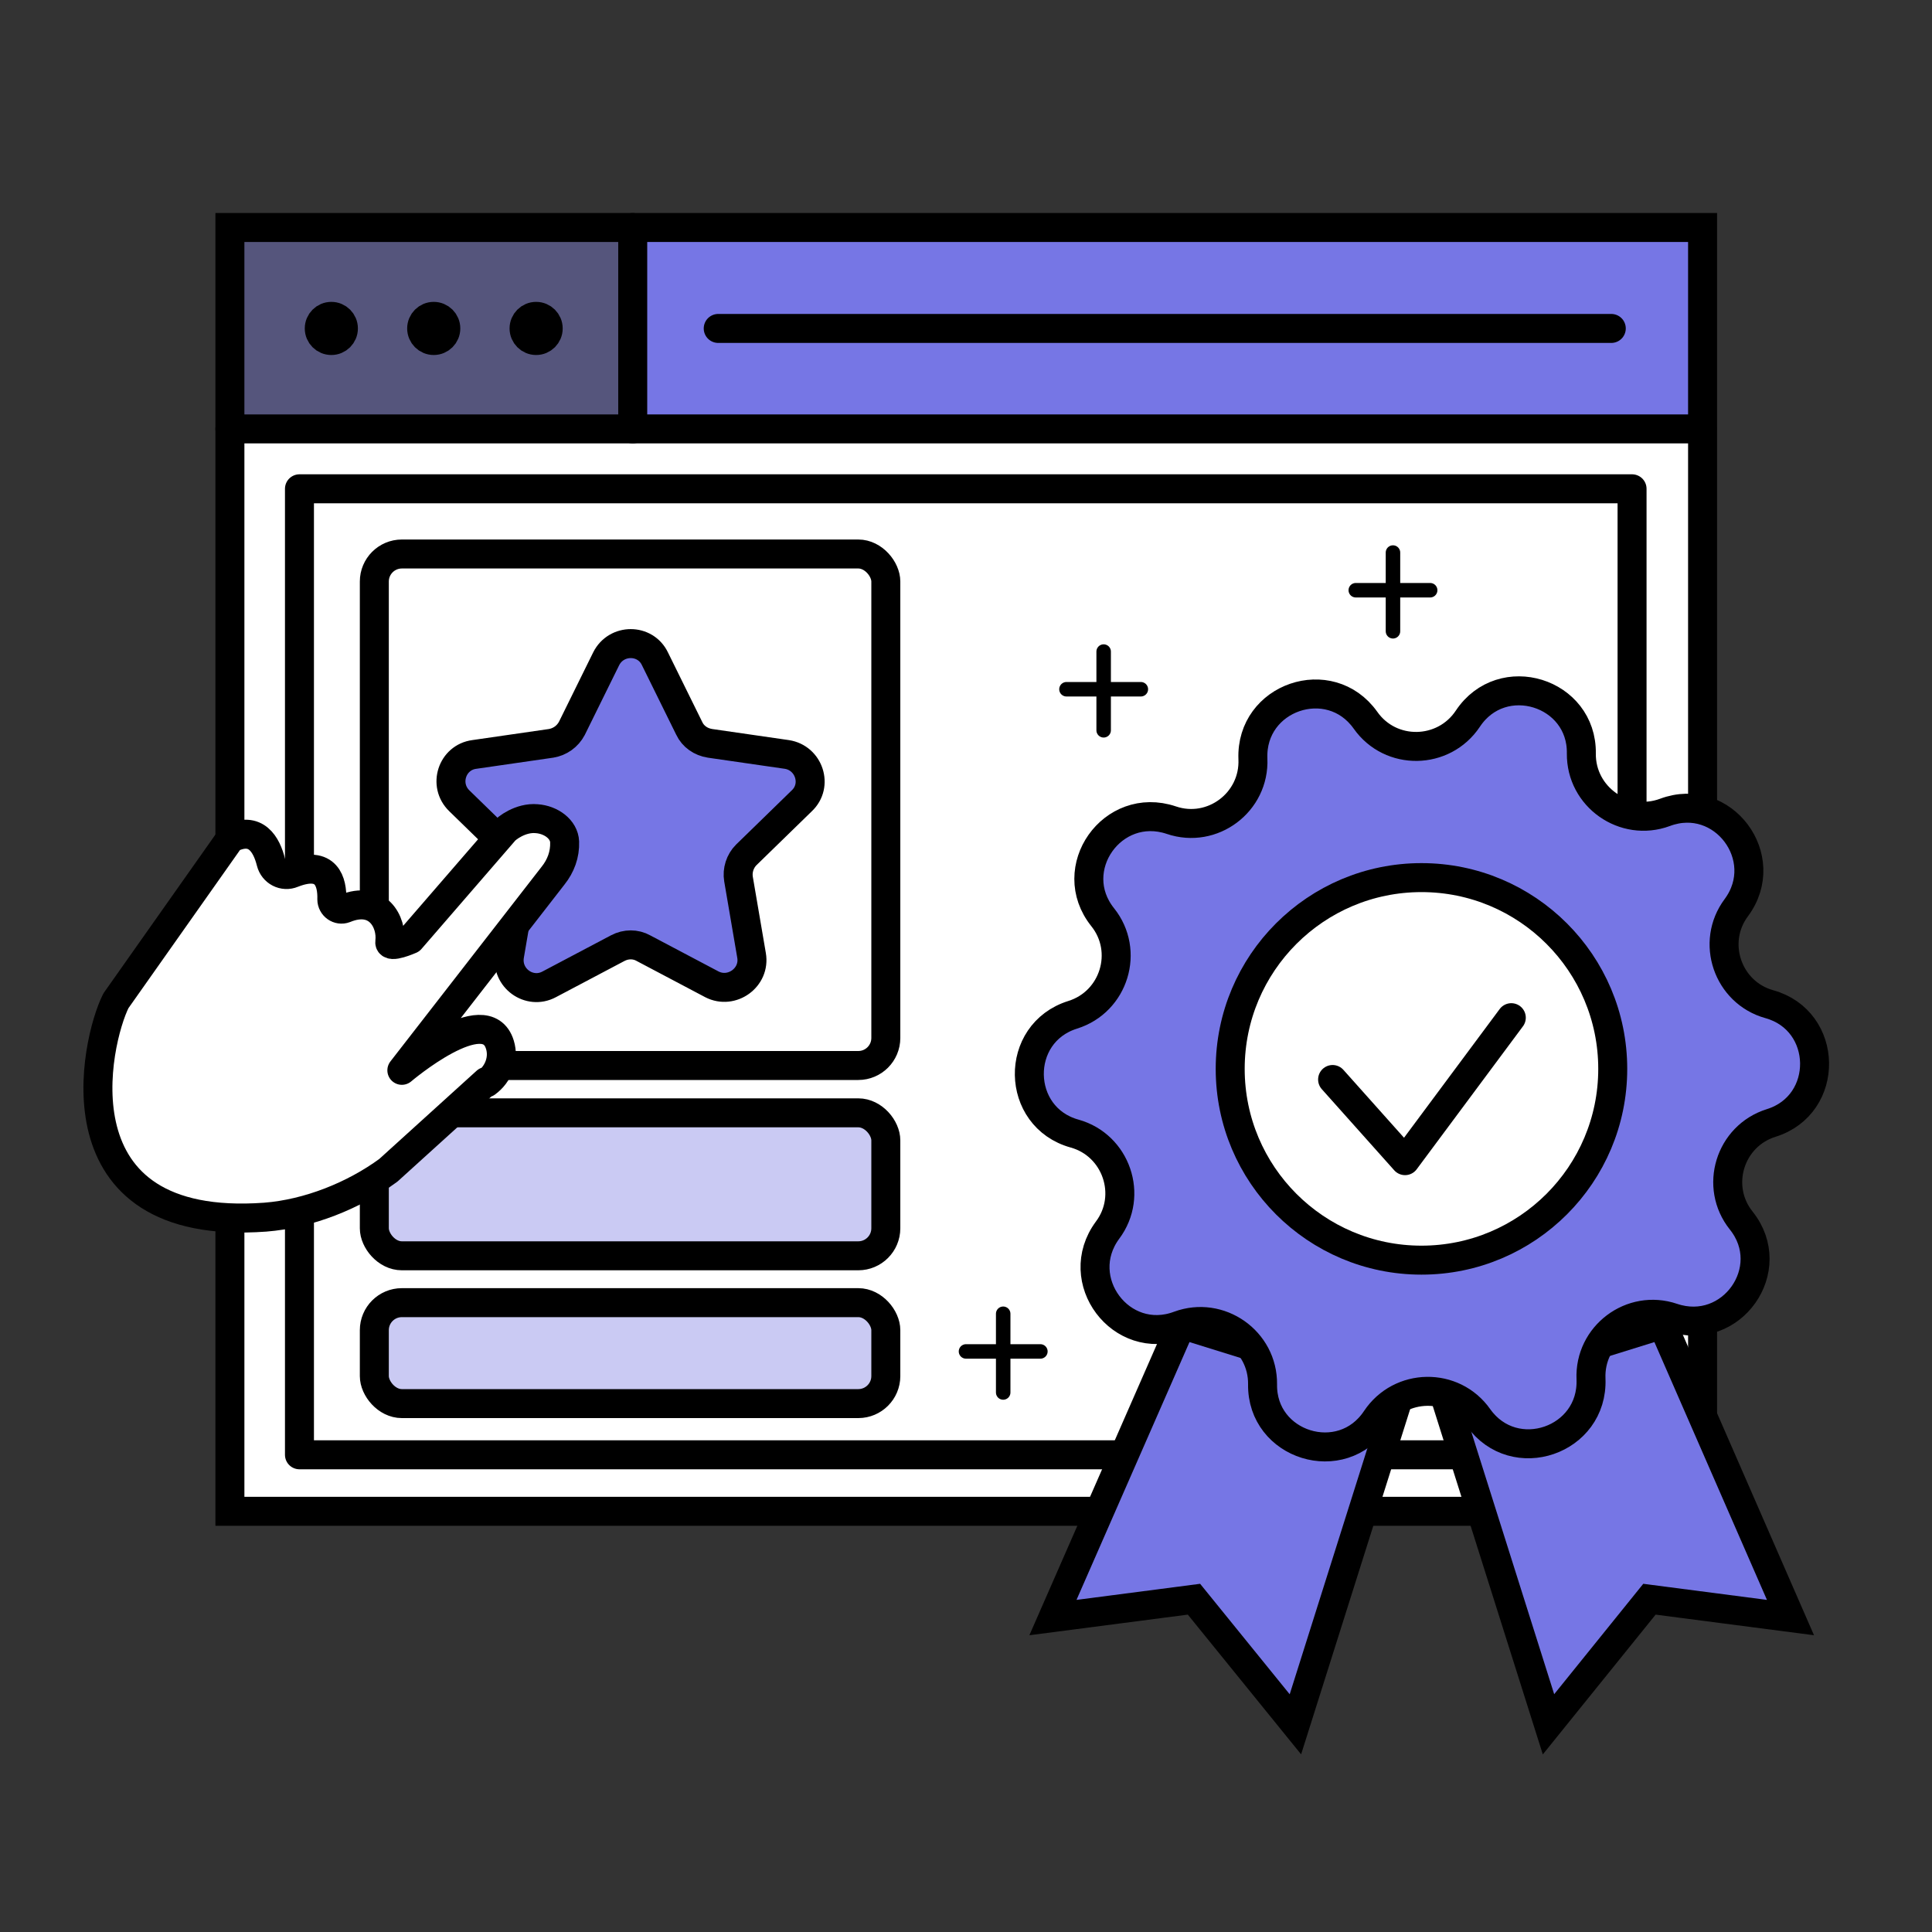 <?xml version="1.0" encoding="UTF-8"?>
<svg id="_01" xmlns="http://www.w3.org/2000/svg" version="1.1" viewBox="0 0 400 400">
  <rect x="0" y="0" width="400" height="400" fill="#333333" stroke="none"/>
  <!-- Generator: Adobe Illustrator 29.2.1, SVG Export Plug-In . SVG Version: 2.1.0 Build 116)  -->
  <defs>
    <style>
      .st0, .st1, .st2, .st3, .st4, .st5, .st6, .st7 {
        stroke: #000;
      }

      .st0, .st1, .st2, .st5, .st6 {
        stroke-linecap: round;
        stroke-linejoin: round;
      }

      .st0, .st1, .st7 {
        fill: none;
      }

      .st0, .st2, .st4, .st5, .st6, .st7 {
        stroke-width: 6px;
      }

      .st1 {
        stroke-width: 3px;
      }

      .st8 {
        fill: #55557c;
      }

      .st3 {
        stroke-miterlimit: 10;
        stroke-width: 6px;
      }

      .st3, .st5, .st9 {
        fill: #fff;
      }

      .st4, .st10, .st6 {
        fill: #7676e5;
      }

      .st4, .st7 {
        stroke-miterlimit: 10;
      }

      .st11 {
        fill: #cacaf3;
      }
    </style>
  </defs>
  <rect class="st9" x="47.1" y="49.6" width="305.8" height="263.3"/>
  <rect class="st10" x="131" y="47.1" width="221.4" height="41.7"/>
  <rect class="st8" x="47.6" y="47.1" width="83" height="39.6"/>
  <rect class="st11" x="77.5" y="230.4" width="105.9" height="29.6" rx="9.8" ry="9.8"/>
  <rect class="st11" x="77.5" y="269.7" width="105.9" height="20.9" rx="8.2" ry="8.2"/>
  <rect class="st7" x="47.6" y="47.1" width="304.9" height="265.8"/>
  <line class="st0" x1="47.6" y1="88.8" x2="352.4" y2="88.8"/>
  <line class="st0" x1="131" y1="47.1" x2="131" y2="88.8"/>
  <line class="st0" x1="148.7" y1="68" x2="333.6" y2="68"/>
  <circle class="st2" cx="68.6" cy="68" r="2.5"/>
  <circle class="st2" cx="89.8" cy="68" r="2.5"/>
  <circle class="st2" cx="111" cy="68" r="2.5"/>
  <rect class="st0" x="62" y="101.2" width="275.9" height="200"/>
  <line class="st1" x1="280.7" y1="122.2" x2="296.1" y2="122.2"/>
  <polyline class="st1" points="288.4 122.2 288.4 130.7 288.4 114.4"/>
  <line class="st1" x1="220.8" y1="142.7" x2="236.2" y2="142.7"/>
  <polyline class="st1" points="228.5 142.7 228.5 151.2 228.5 134.9"/>
  <line class="st1" x1="200" y1="279.8" x2="215.4" y2="279.8"/>
  <polyline class="st1" points="207.7 279.8 207.7 288.3 207.7 272"/>
  <path class="st6" d="M135.6,136.4l7.1,14.4c.8,1.7,2.4,2.8,4.3,3.1l15.9,2.3c4.6.7,6.5,6.4,3.1,9.6l-11.5,11.2c-1.3,1.3-1.9,3.2-1.6,5l2.7,15.8c.8,4.6-4.1,8.1-8.2,6l-14.2-7.5c-1.6-.9-3.6-.9-5.3,0l-14.2,7.5c-4.1,2.2-9-1.3-8.2-6l2.7-15.8c.3-1.8-.3-3.7-1.6-5l-11.5-11.2c-3.4-3.3-1.5-9,3.1-9.6l15.9-2.3c1.8-.3,3.4-1.4,4.3-3.1l7.1-14.4c2.1-4.2,8.1-4.2,10.1,0h0Z"/>
  <rect class="st0" x="77.5" y="114.7" width="105.9" height="105.9" rx="5.7" ry="5.7"/>
  <rect class="st0" x="77.5" y="230.4" width="105.9" height="29.6" rx="5.7" ry="5.7"/>
  <rect class="st0" x="77.5" y="269.7" width="105.9" height="20.9" rx="5.7" ry="5.7"/>
  <polygon class="st4" points="244.6 274.2 218 334.9 247.2 331.1 268.2 357 289.9 288.3 244.6 274.2"/>
  <polygon class="st4" points="344.2 274.2 370.7 334.9 341.5 331.1 320.6 357 298.9 288.3 344.2 274.2"/>
  <path class="st4" d="M282.7,149.1h0c5.2,7.4,16.2,7.2,21.2-.3h0c7.1-10.7,23.7-5.5,23.5,7.2h0c-.1,9,8.9,15.3,17.3,12.2h0c12-4.5,22.4,9.4,14.8,19.7h0c-5.4,7.2-1.8,17.6,6.8,20h0c12.3,3.4,12.6,20.8.4,24.6h0c-8.6,2.7-11.8,13.2-6.2,20.2h0c8,10-2,24.2-14.2,20.1h0c-8.5-2.9-17.3,3.7-16.9,12.7h0c.5,12.8-15.9,18.4-23.3,8h0c-5.2-7.4-16.2-7.2-21.2.3h0c-7.1,10.7-23.7,5.5-23.5-7.2h0c.1-9-8.9-15.3-17.3-12.2h0c-12,4.5-22.4-9.4-14.8-19.7h0c5.4-7.2,1.8-17.6-6.8-20h0c-12.3-3.4-12.6-20.8-.4-24.6h0c8.6-2.7,11.8-13.2,6.2-20.2h0c-8-10,2-24.2,14.2-20.1h0c8.5,2.9,17.3-3.7,16.9-12.7h0c-.5-12.8,15.9-18.4,23.3-8h0Z"/>
  <circle class="st3" cx="294.3" cy="221.3" r="39.6"/>
  <polyline class="st5" points="275.9 223.5 290.9 240.3 312.9 210.7"/>
  <path class="st5" d="M100.7,223.9l-20.3,18.4c-7.1,5.2-16.5,9-25.5,9.7-44.2,3.2-35.1-36.5-30.9-44.8l23.7-33.6c5.3-2.7,7.5,1.3,8.4,4.9.5,2,2.6,3.1,4.5,2.3,7.1-2.8,8.2,1.9,8.1,5.4,0,1.4,1.4,2.4,2.7,1.9,6.8-2.8,9.8,2.8,9.3,6.9-.2,1.5,4.3-.5,4.3-.5l19.3-22.3c.5-.7,3.5-3,6.8-2.7,3,.2,5.7,2.2,5.8,4.8s-.8,5-2.4,7l-31.3,40.3s17.4-14.8,20.3-5.3c.9,2.9-.3,6.1-2.8,7.9h0v-.3Z"/>
</svg>